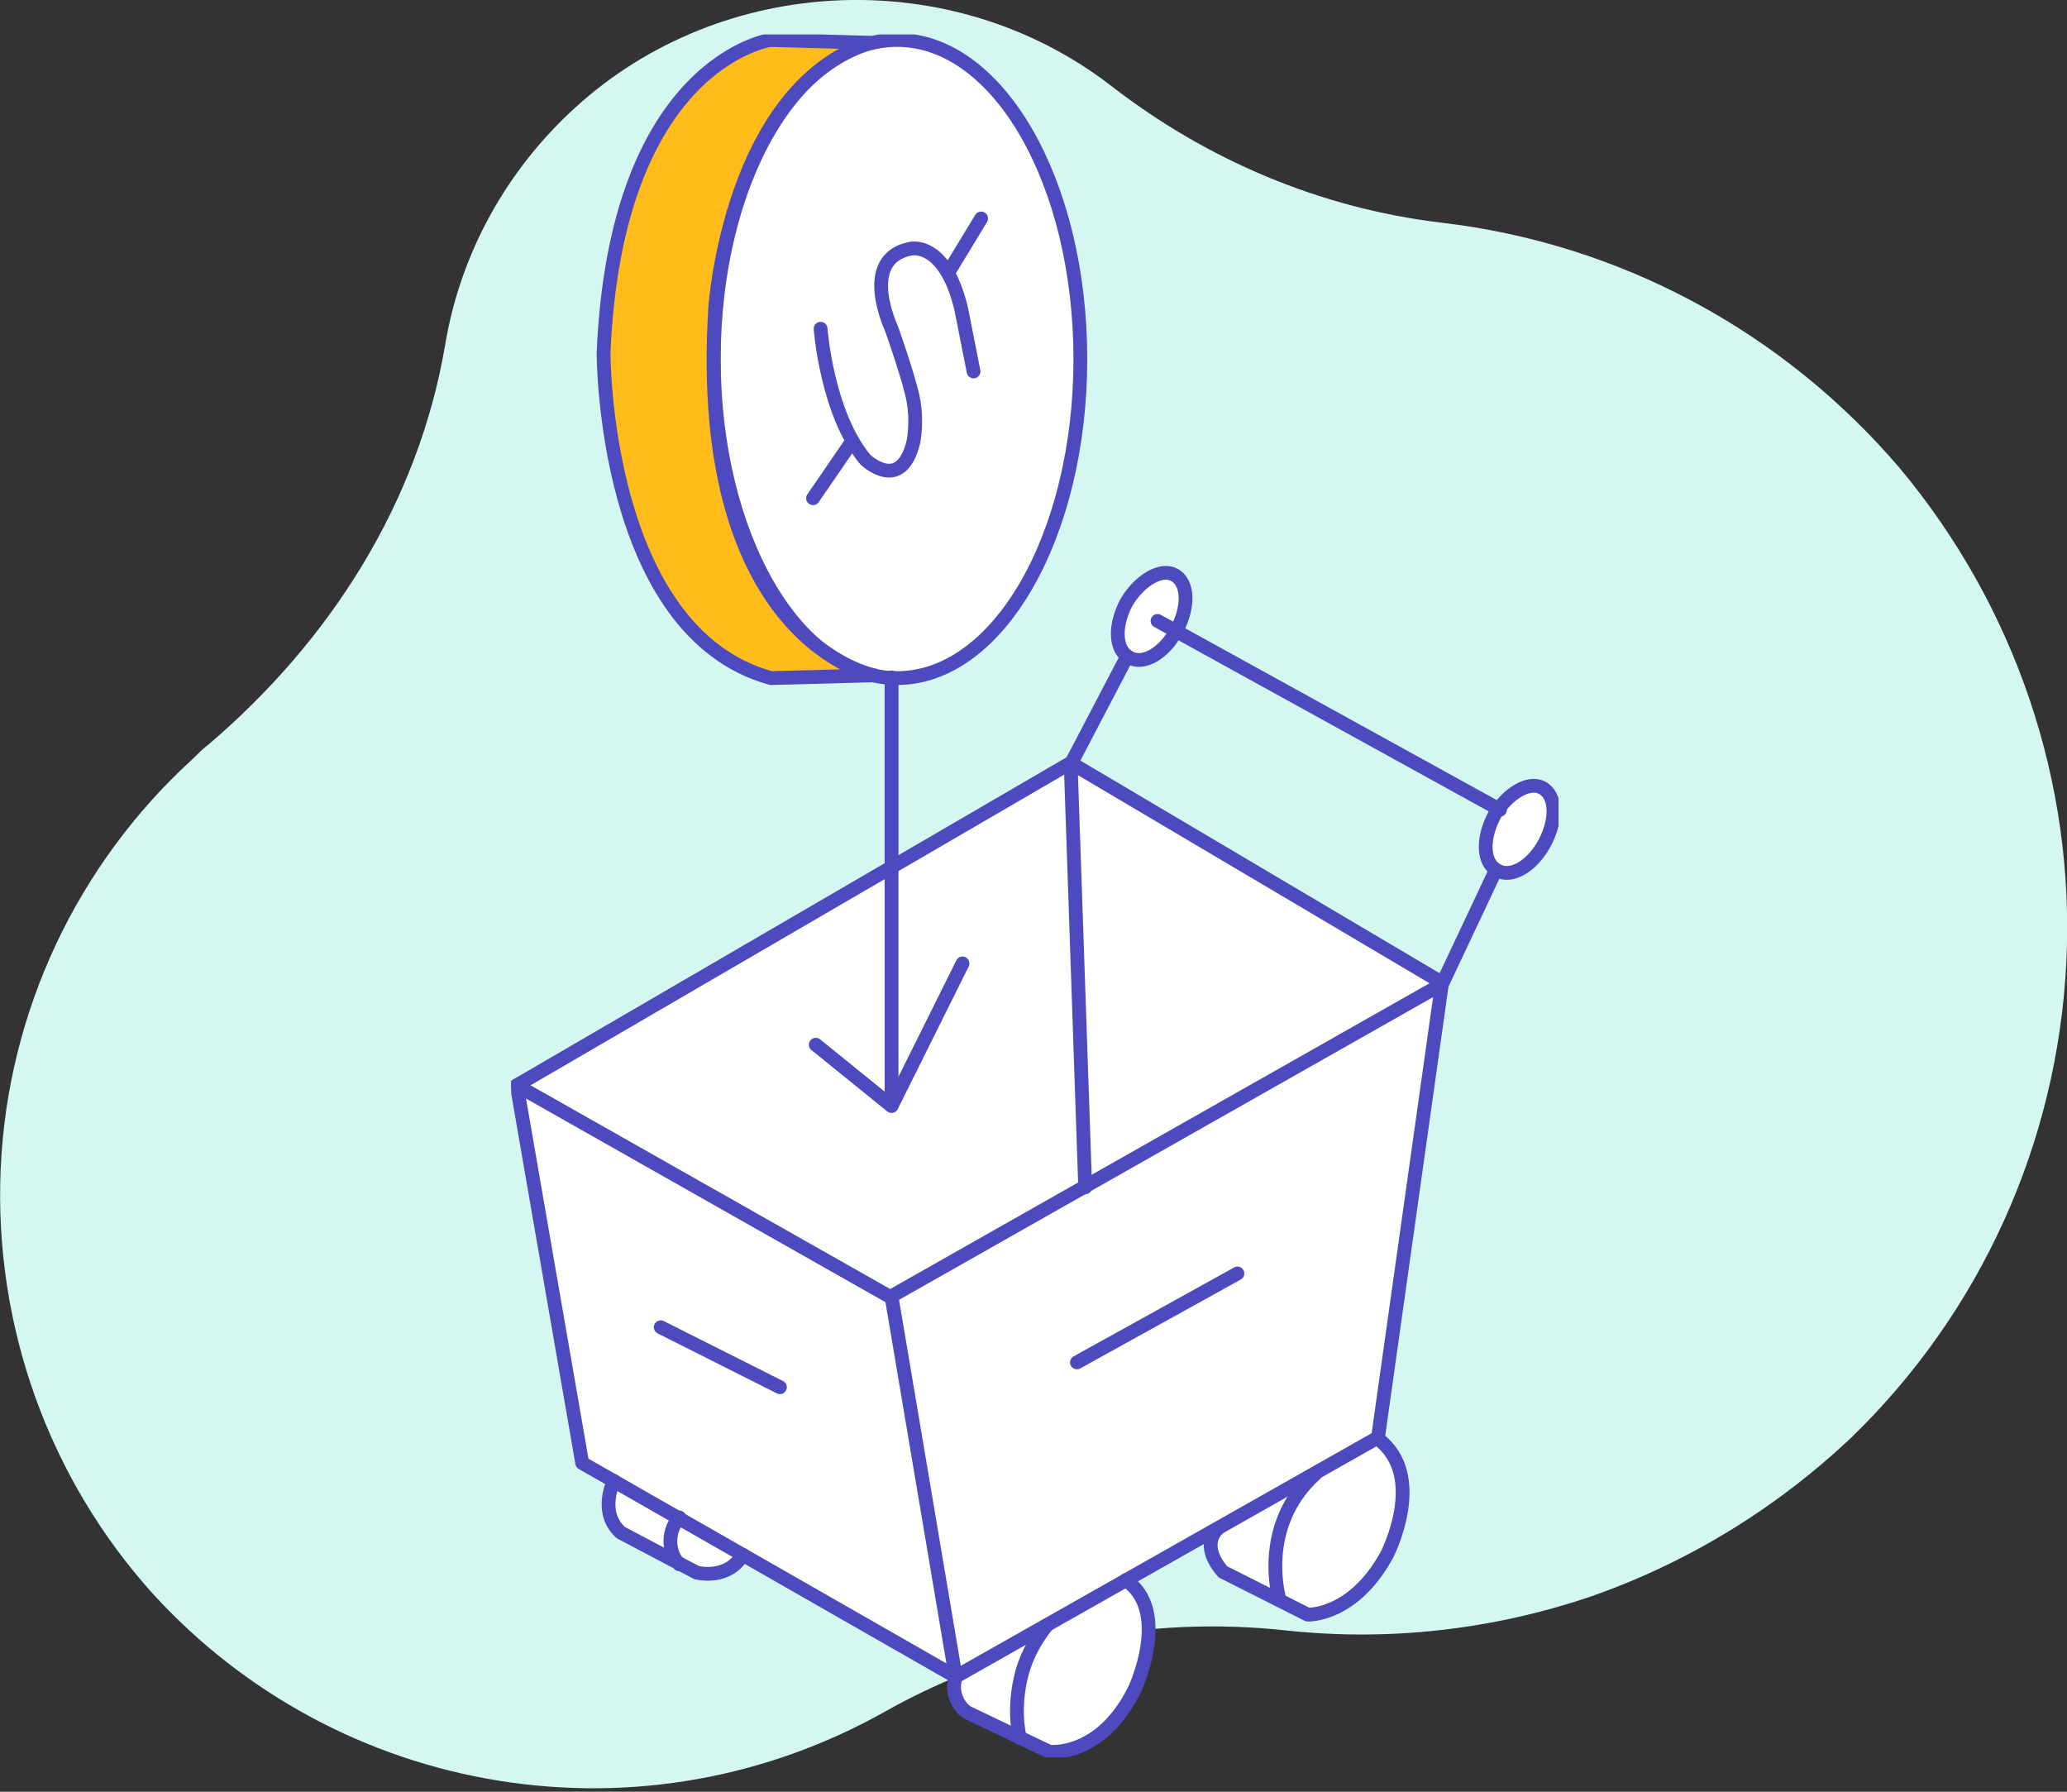 <?xml version="1.0" encoding="utf-8"?>
<!-- Generator: Adobe Illustrator 25.4.1, SVG Export Plug-In . SVG Version: 6.00 Build 0)  -->
<svg version="1.1" id="Capa_1" xmlns="http://www.w3.org/2000/svg" xmlns:xlink="http://www.w3.org/1999/xlink" x="0px" y="0px"
	 viewBox="0 0 300 260" style="enable-background:new 0 0 300 260;" xml:space="preserve">
<rect x="0" y="0" width="300" height="260" fill="#333333" stroke="none"/>
<style type="text/css">
	.st0{fill:#D5F7F1;}
	.st1{clip-path:url(#SVGID_00000024716924464132441820000008979799660052230273_);}
	.st2{fill:#FFFFFF;}
	.st3{fill:none;stroke:#4D49BE;stroke-width:2;stroke-linecap:round;stroke-linejoin:round;}
	.st4{fill:#FFBC1A;stroke:#4D49BE;stroke-width:2;stroke-linecap:round;stroke-linejoin:round;}
</style>
<g>
	<path class="st0" d="M209.1,32.3c-17.5-2.1-34-9.1-47.9-19.9c-23-17.7-56.3-16.3-77.7,3.2c-10,9.1-16.7,21.2-18.9,34.5
		c-3.9,22.9-16.7,42.9-34.3,57.9c-0.8,0.6-1.6,1.4-2.3,2.1c-16.8,15.3-26.9,36.7-27.9,59.5c-1,22.8,7,45,22.2,61.8
		c13.2,14.4,30.8,23.9,50.1,27c19.3,3.1,38.9-0.4,56-10c17.7-10,38.2-14,58.3-11.8c14.9,1.6,29.9-0.1,44.1-4.9
		c14.1-4.9,27-12.8,37.9-23.1c18.8-18.2,29.9-42.8,31.2-68.9c1.3-26.1-7.4-51.7-24.2-71.8C258.7,48,235,35.3,209.1,32.3z"/>
	<g>
		<g>
			<defs>
				<rect id="SVGID_1_" x="74.2" y="5" width="152" height="250"/>
			</defs>
			<clipPath id="SVGID_00000039843577931749830790000006443665447114555808_">
				<use xlink:href="#SVGID_1_"  style="overflow:visible;"/>
			</clipPath>
			<g style="clip-path:url(#SVGID_00000039843577931749830790000006443665447114555808_);">
				<path class="st2" d="M170.8,91.4c1.7-3.4,1.4-6.9-0.5-7.9c-1.9-1-4.9,0.9-6.6,4.4c-1.7,3.4-1.4,6.9,0.5,7.9
					C166.1,96.7,169.1,94.8,170.8,91.4z"/>
				<path class="st2" d="M224,122.1c1.7-3.4,1.4-6.9-0.5-7.9c-1.9-1-4.9,0.9-6.6,4.4c-1.7,3.4-1.4,6.9,0.5,7.9
					C219.3,127.4,222.3,125.4,224,122.1z"/>
				<path class="st2" d="M130.2,97.8c14.7,0,26.8-20.7,26.8-46.3c0-25.6-11.9-46.3-26.8-46.3s-26.6,20.7-26.6,46.3
					S115.5,97.8,130.2,97.8z"/>
				<path class="st2" d="M199.9,208.3L199.9,208.3l9.3-66.2l-54.1-31.4l-79.9,46.6l8.9,55.2l4.5,2.5c-0.5,1.2-0.6,2.3-0.5,3.5
					c0.3,1.2,0.8,2.3,1.6,3.2l8.3,4.5c1.4,1.2,3.1,1.7,4.8,1.8c0.9,0,1.8-0.3,2.6-0.6c0.8-0.4,1.6-1,2.1-1.8l31,17.3
					c0,2.2,0.5,4.7,2.8,5.8l11,5.3c0,0,8.1,0.9,12.9-10.6c0,0,4.1-9.8-2.1-14.2l12.5-7c-0.3,1.2-0.1,2.3,0.4,3.5
					c0.5,1,1.3,1.9,2.3,2.5l10.9,5.7c0,0,5.2,0.5,10.1-5.7C199.4,227.9,209,215.2,199.9,208.3z"/>
				<path class="st3" d="M75,157.5l80.4-46.8l53.9,31.9l-9.3,66l-61.3,34.7l-54.2-31L75,157.5z"/>
				<path class="st3" d="M129.4,188.2l9.3,55.1"/>
				<path class="st3" d="M157.5,172.3l-2.1-61.4l7.9-15.1"/>
				<path class="st3" d="M168,90.1l49.7,27.4"/>
				<path class="st3" d="M216.8,126.9l-7.5,15.9l-80.1,45.4L75,157.5"/>
				<path class="st3" d="M156.3,197.7l23.3-12.9"/>
				<path class="st3" d="M95.9,192.6l17.3,8.7"/>
				<path class="st3" d="M138.7,243.4c-0.3,0.9-0.3,1.9,0,2.8c0.3,0.9,0.9,1.8,1.7,2.3l11.9,5.7c0,0,7.5,0.9,12.4-9.1
					c0,0,5.3-11.3-1.3-15.8"/>
				<path class="st3" d="M176.6,222c0,0-2.5,2.2,0.9,6.1l12.3,6.2c0,0,6.6,0.3,11.5-8.7c0,0,5.9-11.4-1.3-16.8"/>
				<path class="st3" d="M185.7,232.1c0,0-3.2-10.6,5.2-18.2"/>
				<path class="st3" d="M148,252.2c-0.6-2.8-0.5-5.8,0.1-8.5c0.6-2.8,1.9-5.4,3.8-7.8"/>
				<path class="st3" d="M89.1,214.9c0,0-2.3,4.5,1,7.5l11,5.8c0,0,4.5,1.2,6.7-2.6"/>
				<path class="st3" d="M98.6,227c-0.9-0.9-1.3-2.1-1.3-3.4s0.5-2.5,1.3-3.4"/>
				<path class="st3" d="M224.2,122.3c1.8-3.4,1.7-6.9-0.4-8c-1.9-1-5,0.8-6.9,4c-1.8,3.4-1.7,6.9,0.4,8
					C219.3,127.5,222.4,125.7,224.2,122.3z"/>
				<path class="st3" d="M170.8,91.4c1.8-3.4,1.7-6.9-0.4-8c-1.9-1-5,0.8-6.9,4c-1.8,3.4-1.7,6.9,0.4,8
					C165.9,96.6,169,94.8,170.8,91.4z"/>
				<path class="st3" d="M118.4,151.6l11,8.9l10.3-20.7"/>
				<path class="st3" d="M129.4,160.4V98.3"/>
				<path class="st3" d="M130.2,98.4c14.7,0,26.6-20.7,26.6-46.3S144.9,5.8,130.2,5.8s-26.6,20.7-26.6,46.3
					C103.6,77.6,115.5,98.4,130.2,98.4z"/>
				<path class="st4" d="M126.3,6.2l-14.5-0.4c0,0-22.4,3.2-24.2,45.4c0,0-0.1,40.5,24.3,47.2l15-0.4c0,0-26.1-4.8-23.1-53.3
					C103.8,44.7,105.9,12.8,126.3,6.2z"/>
				<path class="st3" d="M119.1,47.7c0,0,0.9,12.3,6.5,19c0,0,5.2,5,7-2.7c0.4-2.5,0.3-5-0.4-7.5c-0.8-3-1.8-5.9-2.8-8.8
					c0,0-4.8-10.1,2.7-11.6c0,0,5-1.3,7.4,8.7c0,0,0.6,3,1.8,9.1"/>
				<path class="st3" d="M118,72.3l5.7-8.3"/>
				<path class="st3" d="M137.6,39.6l4.8-7.9"/>
			</g>
		</g>
	</g>
</g>
</svg>
